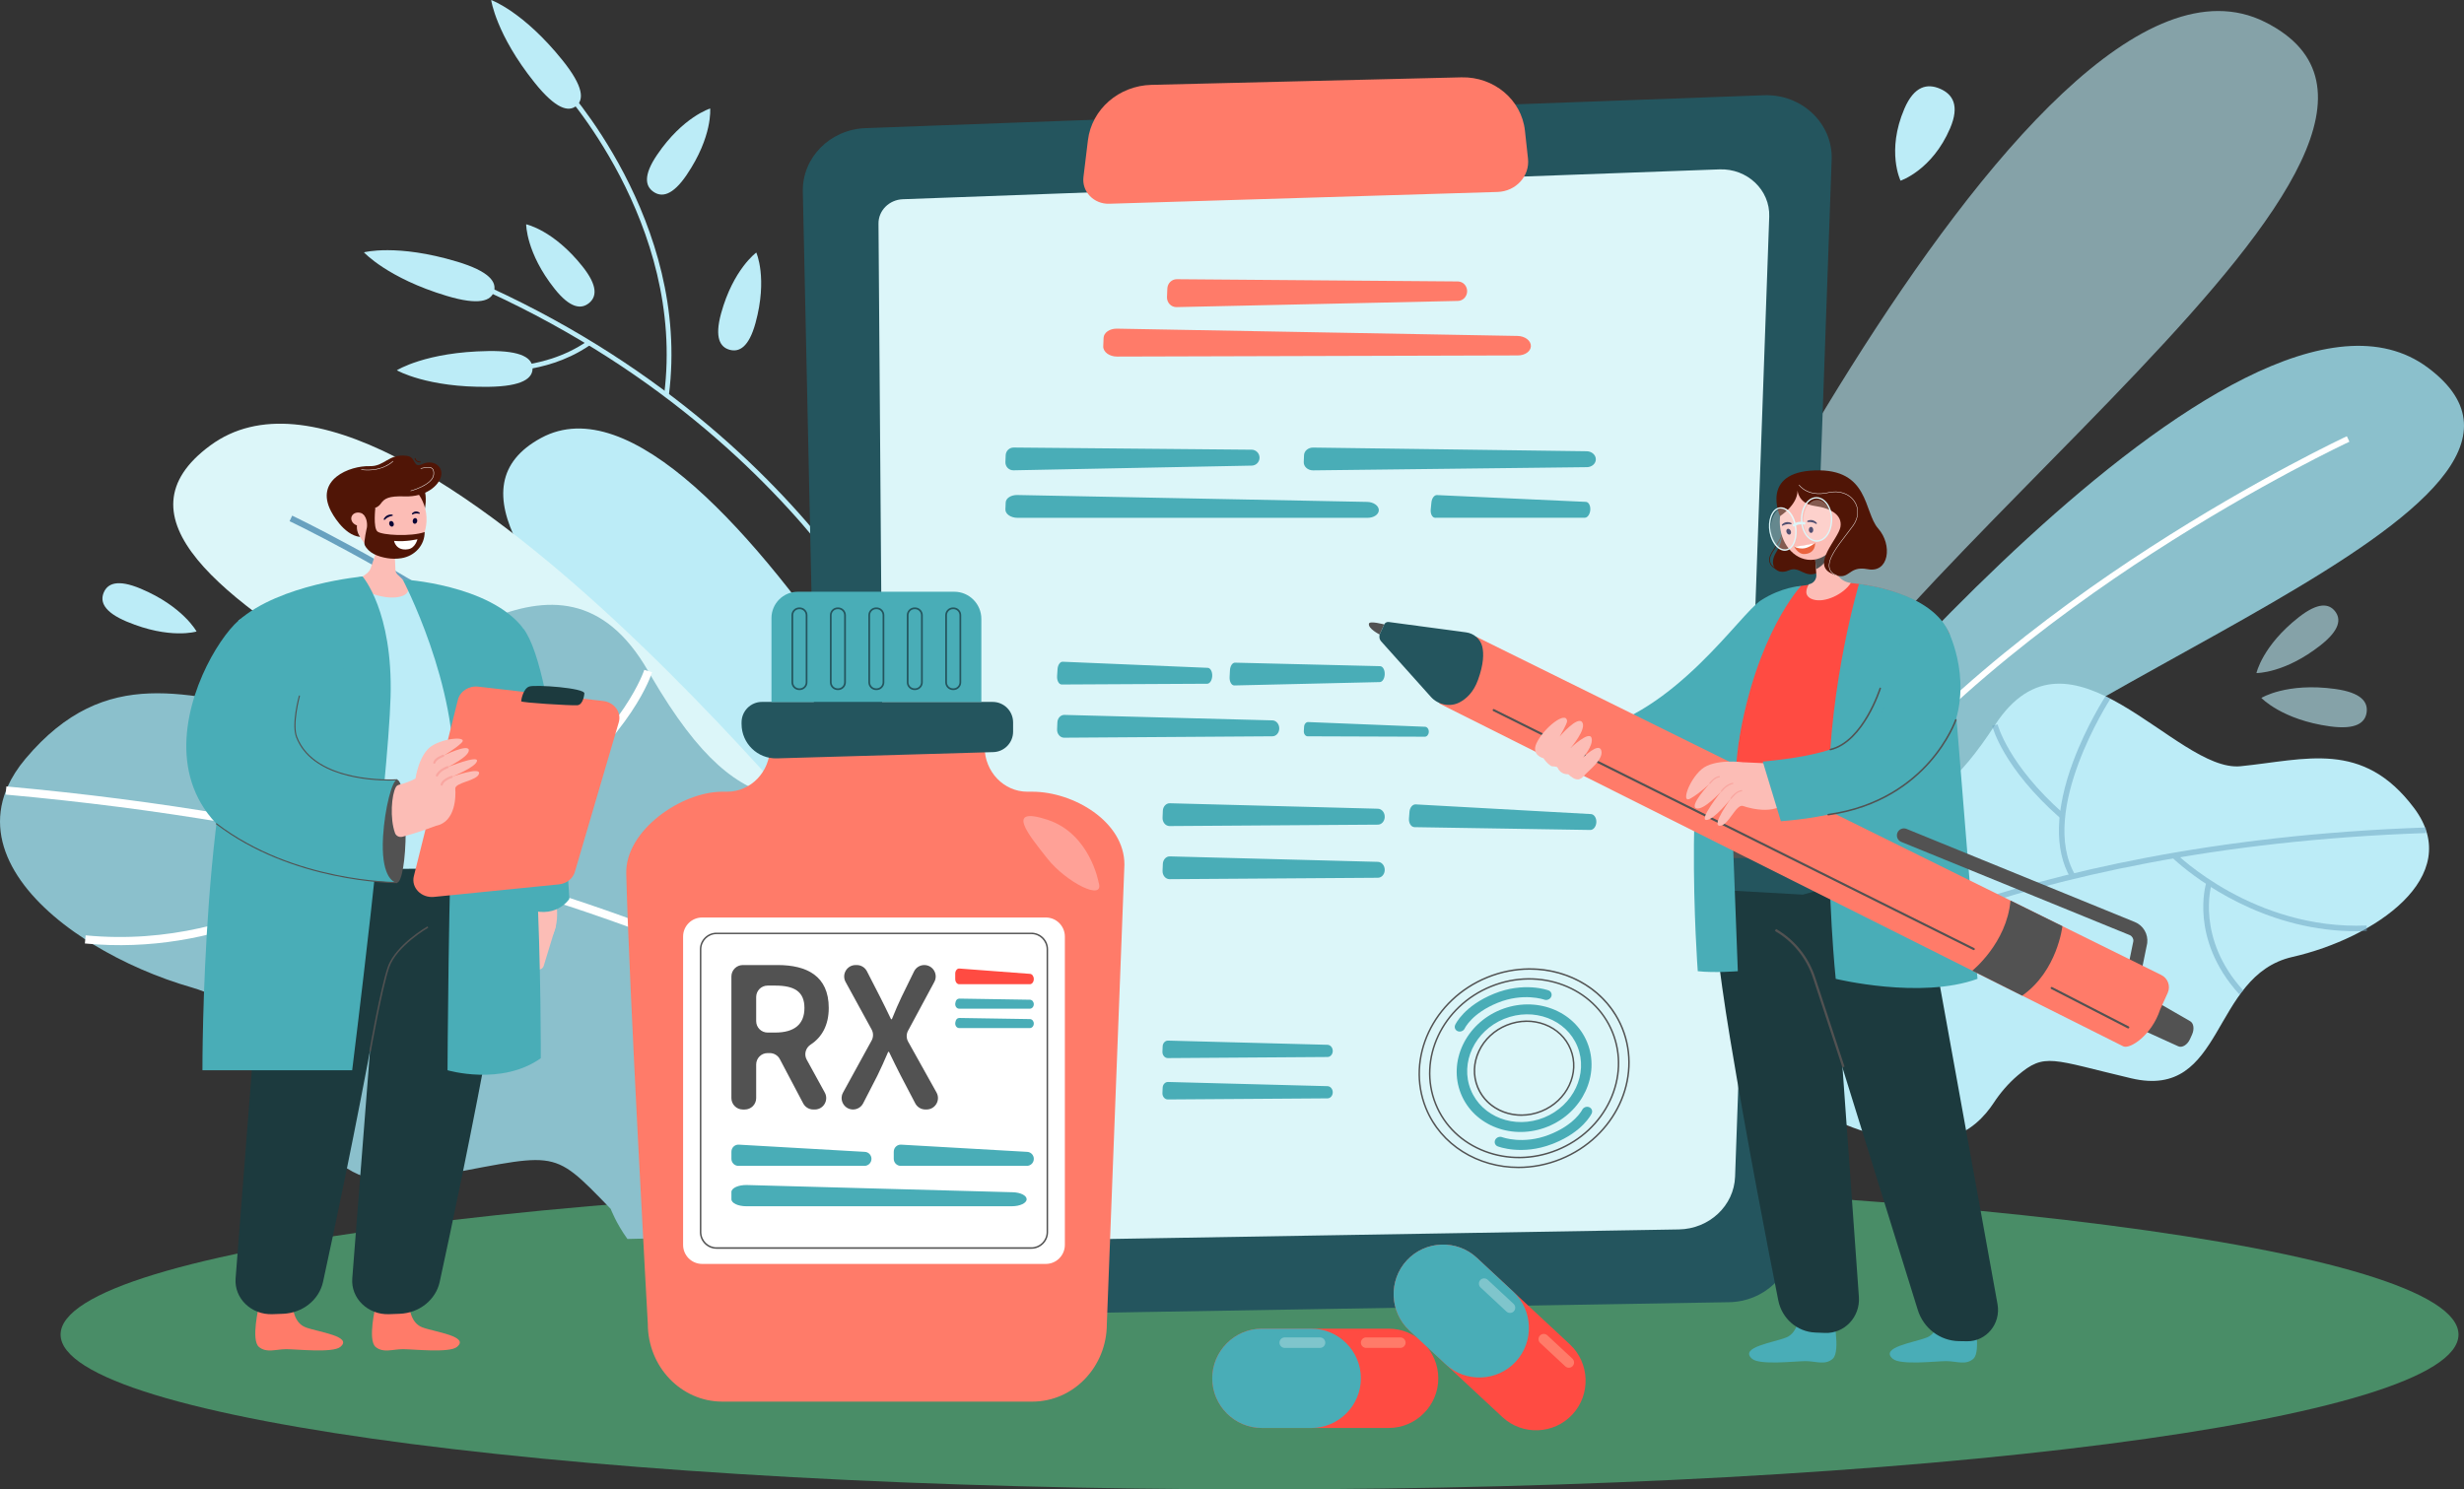 <svg width="440" height="266" viewBox="0 0 440 266" fill="none" xmlns="http://www.w3.org/2000/svg">
<rect x="0" y="0" width="440" height="266" fill="#333333" stroke="none"/>
<g clip-path="url(#clip0_30628_616)">
<path d="M224.919 266C343.163 266 439.018 253.622 439.018 238.353C439.018 223.084 343.163 210.706 224.919 210.706C106.676 210.706 10.821 223.084 10.821 238.353C10.821 253.622 106.676 266 224.919 266Z" fill="#498D67"/>
<g opacity="0.6">
<path d="M288.702 143.218C288.702 143.218 361.69 -17.538 404.485 3.942C447.283 25.422 331.753 100.806 311.985 148.279L288.699 143.218H288.702Z" fill="#BCECF7"/>
</g>
<path d="M315.849 145.521C315.849 145.521 399.797 40.449 433.564 65.675C467.332 90.9 358.367 122.868 335.107 154.275L315.849 145.521Z" fill="#8BC0CC"/>
<path d="M326.577 150.512C342.248 128.528 366.687 110.227 384.429 98.744C403.664 86.296 419.379 78.965 419.537 78.892L419.083 77.914C418.925 77.986 403.14 85.35 383.843 97.838C366.024 109.37 341.471 127.762 325.701 149.884L326.577 150.512Z" fill="white"/>
<path d="M409.353 170.912C394.683 174.264 397.376 196.536 380.572 192.586C366.361 189.237 365.153 187.941 360.293 192.085C358.627 193.506 357.196 195.178 355.993 197.009C354.549 199.203 351.753 202.441 347.458 203.246C321.215 208.161 284.829 169.606 312.024 147.83C313.988 146.256 316.865 145.628 320.051 145.093C337.339 142.192 342.824 150.097 356.237 129.5C369.655 108.898 388.499 138.009 400.1 136.848C411.701 135.688 421.898 132.083 431.084 144.311C440.272 156.549 424.026 167.57 409.356 170.912H409.353Z" fill="#BCECF7"/>
<g opacity="0.5">
<path d="M320.712 176.079L320.149 175.264C320.507 175.014 356.965 150.419 433.201 147.788L433.235 148.78C357.284 151.4 321.067 175.835 320.709 176.082L320.712 176.079Z" fill="#68A1BF"/>
<path d="M367.833 146.053C357.675 137.095 355.825 129.915 355.752 129.614L356.714 129.377C356.732 129.448 358.59 136.581 368.489 145.308L367.836 146.053H367.833Z" fill="#68A1BF"/>
<path d="M369.694 156.729C366.814 151.771 367.001 144.576 370.238 135.926C372.662 129.448 375.977 124.353 376.011 124.301L376.837 124.844C376.708 125.041 363.927 144.828 370.549 156.227L369.694 156.726V156.729Z" fill="#68A1BF"/>
<path d="M389.743 154.784C388.535 153.794 387.882 153.148 387.85 153.119L388.55 152.418C388.688 152.556 402.479 166.126 422.606 165.298L422.647 166.287C406.429 166.957 394.245 158.473 389.745 154.784H389.743Z" fill="#68A1BF"/>
<path d="M399.885 177.598C395.235 172.514 393.866 167.396 393.537 163.999C393.18 160.302 393.926 157.832 393.957 157.728L394.903 158.022C394.875 158.118 392.099 167.619 400.613 176.928L399.882 177.598H399.885Z" fill="#68A1BF"/>
</g>
<path d="M340.068 19.418C341.831 15.313 344.182 14.876 346.434 15.848C348.686 16.819 349.988 18.826 348.225 22.931C345.014 30.412 339.384 32.269 339.384 32.269C339.384 32.269 336.81 27.006 340.068 19.418Z" fill="#BCECF7"/>
<g opacity="0.6">
<path d="M416.971 123.047C421.67 123.688 422.865 125.376 422.613 127.22C422.362 129.066 420.76 130.369 416.061 129.728C407.5 128.559 403.817 124.651 403.817 124.651C403.817 124.651 408.285 121.857 416.971 123.044V123.047Z" fill="#BCECF7"/>
</g>
<g opacity="0.6">
<path d="M410.465 110.258C413.975 107.498 415.893 107.794 416.973 109.173C418.054 110.552 417.886 112.489 414.376 115.249C407.982 120.276 402.938 120.211 402.938 120.211C402.938 120.211 403.98 115.361 410.465 110.258Z" fill="#BCECF7"/>
</g>
<path d="M122.621 31.236C120.092 34.957 118.161 35.261 116.704 34.266C115.247 33.274 114.82 31.36 117.347 27.639C121.953 20.859 126.815 19.379 126.815 19.379C126.815 19.379 127.292 24.354 122.619 31.233L122.621 31.236Z" fill="#BCECF7"/>
<path d="M134.912 57.686C133.723 62.027 131.991 62.939 130.294 62.471C128.596 62.004 127.572 60.334 128.762 55.992C130.931 48.083 135.052 45.107 135.052 45.107C135.052 45.107 137.11 49.662 134.912 57.686Z" fill="#BCECF7"/>
<path d="M165.738 127.072L164.94 127.368C164.893 127.246 160.228 114.875 147.983 99.321C136.683 84.972 116.434 64.899 84.136 50.768L84.476 49.986C116.953 64.195 137.312 84.385 148.673 98.822C160.992 114.475 165.691 126.945 165.735 127.069L165.738 127.072Z" fill="#BCECF7"/>
<path d="M119.441 70.588L118.596 70.48C122.515 39.784 99.924 15.495 99.696 15.25L100.313 14.664C100.543 14.908 123.412 39.483 119.441 70.586V70.588Z" fill="#BCECF7"/>
<path d="M101.959 63.588C94.152 67.293 86.399 66.177 86.308 66.164L86.436 65.322C86.534 65.338 96.464 66.756 104.981 60.864L105.465 61.565C104.315 62.362 103.135 63.029 101.959 63.588Z" fill="#BCECF7"/>
<path d="M81.591 46.72C87.397 48.465 88.711 50.355 88.206 52.046C87.7 53.736 85.562 54.588 79.759 52.843C69.184 49.665 64.99 45.066 64.99 45.066C64.99 45.066 70.863 43.495 81.591 46.722V46.72Z" fill="#BCECF7"/>
<path d="M87.192 62.695C93.252 62.606 95.074 64.009 95.1 65.774C95.126 67.54 93.346 68.997 87.286 69.085C76.247 69.249 70.866 66.133 70.866 66.133C70.866 66.133 75.993 62.861 87.192 62.697V62.695Z" fill="#BCECF7"/>
<path d="M104.019 47.59C106.818 51.111 106.533 53.05 105.157 54.149C103.781 55.247 101.829 55.091 99.03 51.57C93.931 45.154 93.96 40.062 93.96 40.062C93.96 40.062 98.846 41.08 104.019 47.59Z" fill="#BCECF7"/>
<path d="M100.458 10.779C104.258 15.51 104.276 17.813 102.902 18.919C101.531 20.026 99.286 19.517 95.487 14.786C88.569 6.167 87.708 0 87.708 0C87.708 0 93.436 2.036 100.458 10.779Z" fill="#BCECF7"/>
<path d="M186.626 179.901C186.626 179.901 128.204 61.121 96.629 78.215C65.055 95.306 153.38 149.118 169.294 184.235L186.626 179.901Z" fill="#BCECF7"/>
<path d="M156.607 161.475C156.607 161.475 72.022 54.162 37.547 79.563C3.071 104.964 113.56 138.173 136.981 170.239L156.604 161.475H156.607Z" fill="#DCF6F9"/>
<path d="M145.671 166.474C129.897 144.033 105.193 125.275 87.244 113.491C67.787 100.715 51.87 93.159 51.709 93.086L52.175 92.094C52.334 92.169 68.323 99.757 87.843 112.574C105.87 124.413 130.693 143.262 146.566 165.843L145.671 166.474Z" fill="#68A1BF"/>
<path d="M162.011 220.815C147.157 220.532 129.811 220.797 112.041 221.28C109.983 218.423 109.06 215.915 109.06 215.915C97.933 204.417 99.867 206.131 74.852 210.581C56.908 213.765 54.804 197.93 47.186 186.468C47.049 186.258 46.906 186.05 46.766 185.845C43.827 181.602 40.053 178.037 34.317 176.385C28.231 174.638 22.013 171.963 16.568 168.624C16.117 168.349 15.668 168.068 15.225 167.777C4.43 160.779 -2.843 151.148 1.076 141.185C1.166 140.948 1.265 140.712 1.371 140.478C2.107 138.83 3.154 137.173 4.544 135.519C19.038 118.297 33.726 124.423 50.682 127.077C60.057 128.541 73.432 116.591 86.57 110.91C86.757 110.827 86.949 110.749 87.135 110.668C97.565 106.303 107.809 106.072 115.737 119.845C115.737 119.845 115.737 119.845 115.737 119.85C115.898 120.131 116.059 120.406 116.219 120.679C133.935 151.016 142.704 140.094 167.651 145.713C172.29 146.762 176.469 147.921 179.226 150.393C204.949 173.433 187.684 205.307 162.008 220.812L162.011 220.815Z" fill="#8BC0CC"/>
<path d="M164.16 191.202L165.051 190.049C164.543 189.655 112.964 150.535 1.14 140.46L1.011 141.914C112.414 151.953 163.657 190.813 164.162 191.205L164.16 191.202Z" fill="white"/>
<path d="M97.35 143.234C113.005 130.897 116.307 120.497 116.44 120.061L115.048 119.635C115.017 119.739 111.707 130.066 96.451 142.088L97.353 143.236L97.35 143.234Z" fill="white"/>
<path d="M93.75 158.772C98.387 151.72 98.693 141.133 94.639 128.157C91.604 118.44 87.146 110.681 87.099 110.604L85.839 111.336C86.013 111.637 103.192 141.756 92.532 157.972L93.75 158.775V158.772Z" fill="white"/>
<path d="M64.443 154.28C66.299 152.922 67.312 152.029 67.359 151.987L66.387 150.902C66.174 151.091 44.804 169.915 15.295 167.053L15.155 168.505C38.933 170.81 57.528 159.336 64.443 154.28Z" fill="white"/>
<path d="M47.686 186.98C54.933 179.886 57.359 172.477 58.116 167.513C58.94 162.106 58.046 158.416 58.01 158.263L56.597 158.616C56.631 158.759 59.941 172.95 46.67 185.939L47.689 186.983L47.686 186.98Z" fill="white"/>
<path d="M22.669 111.035C18.524 109.295 17.843 107.459 18.524 105.831C19.206 104.203 20.989 103.4 25.134 105.14C32.684 108.311 35.102 112.787 35.102 112.787C35.102 112.787 30.331 114.249 22.669 111.032V111.035Z" fill="#BCECF7"/>
<path d="M308.763 232.573L159.313 235.081C152.892 235.19 147.589 230.319 147.457 224.191L143.362 34.222C143.232 28.159 148.217 23.113 154.567 22.88L314.989 17.011C321.751 16.764 327.311 22.046 327.083 28.501L320.204 221.83C319.994 227.746 314.963 232.469 308.763 232.573Z" fill="#24555E"/>
<path d="M299.79 219.576L168.571 221.778C162.934 221.872 158.278 217.598 158.162 212.217L156.874 39.929C156.856 37.597 158.784 35.671 161.226 35.582L307.047 30.249C312.019 30.067 316.103 33.949 315.935 38.693L309.836 210.145C309.652 215.338 305.235 219.485 299.79 219.576Z" fill="#DCF6F9"/>
<path d="M198.067 36.39L267.419 34.282C270.698 34.183 273.197 31.446 272.857 28.335L272.308 23.316C271.704 17.811 266.766 13.672 260.968 13.812L205.625 15.154C199.786 15.297 194.944 19.517 194.27 25.055L193.472 31.622C193.155 34.217 195.33 36.473 198.067 36.39Z" fill="#FF7B69"/>
<path d="M95.976 163.763C96.521 163.903 96.842 164.425 96.689 164.926L94.323 172.685C94.17 173.184 93.6 173.48 93.055 173.34C92.511 173.199 92.19 172.678 92.343 172.176L94.709 164.417C94.862 163.919 95.432 163.623 95.976 163.763Z" fill="#FCBDB6"/>
<path d="M93.439 163.111C93.983 163.251 94.305 163.773 94.152 164.275L91.505 172.95C91.352 173.449 90.782 173.745 90.238 173.604C89.694 173.464 89.372 172.942 89.525 172.441L92.171 163.766C92.324 163.267 92.894 162.971 93.439 163.111Z" fill="#FCBDB6"/>
<path d="M94.133 158.422L94.349 158.694C94.75 159.203 94.623 159.92 94.069 160.286L88.665 163.867C88.11 164.236 87.327 164.119 86.928 163.61L86.713 163.337C86.311 162.828 86.438 162.112 86.993 161.745L92.397 158.165C92.952 157.796 93.734 157.913 94.133 158.422Z" fill="#FCBDB6"/>
<path d="M90.901 162.462C91.446 162.602 91.767 163.124 91.614 163.625L89.491 170.579C89.338 171.078 88.768 171.374 88.224 171.234C87.68 171.093 87.358 170.572 87.511 170.07L89.634 163.116C89.787 162.618 90.357 162.322 90.901 162.462Z" fill="#FCBDB6"/>
<path d="M99.045 159.785C99.045 159.785 100.549 164.999 98.027 168.056C97.153 169.112 89.74 167.009 89.45 165.547C89.157 164.085 91.091 159.518 91.091 159.518L99.045 159.785Z" fill="#FCBDB6"/>
<path d="M98.498 164.402C99.043 164.542 99.364 165.064 99.211 165.563L97.094 172.504C96.941 173.002 96.373 173.296 95.829 173.158C95.284 173.018 94.963 172.496 95.116 171.997L97.234 165.056C97.386 164.558 97.954 164.264 98.498 164.402Z" fill="#FCBDB6"/>
<path d="M89.849 160.063C89.849 149.538 88.952 134.415 84.694 122.143C83.706 119.3 83.284 118.227 82.452 116.651C81.78 115.381 83.457 112.855 85.813 111.78C88.024 110.77 91.264 111.235 91.723 111.866C92.501 112.935 93.247 114.922 94.406 118.074C98.423 129.027 100.108 142.886 99.6 160.528L89.854 160.065L89.849 160.063Z" fill="#FCBDB6"/>
<path d="M73.113 233.235C73.113 233.235 73.193 236.216 75.394 237.057C77.594 237.899 83.968 238.657 81.586 240.573C80.22 241.672 73.779 240.963 71.96 240.963C70.14 240.963 68.435 241.69 67.082 240.573C65.594 239.345 67.082 233.235 67.082 233.235C67.082 233.235 68.65 233.985 70.062 233.952C72.097 233.902 73.11 233.235 73.11 233.235H73.113Z" fill="#FF7B69"/>
<path d="M92.091 143.286C92.091 143.286 92.529 156.737 87.848 182.54C84.468 201.169 80.477 219.94 78.52 228.94C77.82 232.16 74.868 234.513 71.366 234.642L69.484 234.713C65.7 234.853 62.629 231.872 62.906 228.327L67.654 167.443L68.826 147.404L92.091 143.286Z" fill="#1C3A3E"/>
<path d="M52.279 233.235C52.279 233.235 52.359 236.216 54.56 237.057C56.761 237.899 63.134 238.657 60.752 240.573C59.386 241.672 52.945 240.963 51.126 240.963C49.306 240.963 47.601 241.69 46.248 240.573C44.76 239.345 46.248 233.235 46.248 233.235C46.248 233.235 47.816 233.985 49.228 233.952C51.263 233.902 52.276 233.235 52.276 233.235H52.279Z" fill="#FF7B69"/>
<path d="M71.257 143.286C71.257 143.286 71.695 156.737 67.014 182.54C63.634 201.169 59.643 219.94 57.686 228.94C56.986 232.16 54.034 234.513 50.532 234.642L48.65 234.713C44.866 234.853 41.795 231.872 42.072 228.327L46.821 167.443L47.992 147.404L71.257 143.286Z" fill="#1C3A3E"/>
<path d="M48.933 112.081C48.933 112.081 51.273 103.574 68.546 103.489C93.454 103.364 91.148 124.348 93.452 156.235C93.452 156.235 68.919 153.054 45.68 157.627C45.68 157.627 43.524 125.077 48.933 112.081Z" fill="#BCECF7"/>
<path d="M42.557 110.863L53.837 116.586C53.837 116.586 78.535 118.643 85.093 117.654C91.65 116.664 93.449 112.25 93.449 112.25C93.449 112.25 86.467 105.626 74.596 103.857C73.481 103.689 72.325 103.566 71.125 103.496C69.111 103.377 67.095 103.403 65.125 103.605C50.081 105.161 42.557 110.868 42.557 110.868V110.863Z" fill="#BCECF7"/>
<path d="M66.172 101.544L67.476 97.685L67.854 96.561L70.086 89.957L70.379 96.527L70.555 100.469L70.609 101.718C70.648 102.564 71.211 102.743 71.895 103.478C72.172 103.777 73.95 105.584 71.934 106.402C69.422 107.42 64.723 105.878 62.937 103.86C62.95 103.857 65.747 102.788 66.169 101.541L66.172 101.544Z" fill="#FCBDB6"/>
<path d="M71.897 103.478C71.897 103.478 81.876 122.382 80.977 139.536C80.078 156.69 79.914 191.145 79.914 191.145C79.914 191.145 89.525 193.991 96.567 189C96.567 189 96.909 124.969 89.147 112.185L71.9 103.478H71.897Z" fill="#49ADB7"/>
<path d="M75.827 87.478C75.827 87.478 76.283 89.077 75.827 91.079C75.371 93.084 73.149 88.158 73.149 88.158L75.827 87.478Z" fill="#501506"/>
<path d="M76.091 91.658C75.537 87.784 72.245 84.985 68.74 85.405C65.236 85.826 62.844 89.311 63.398 93.185C63.953 97.059 67.245 99.859 70.749 99.438C74.254 99.017 76.646 95.532 76.091 91.658Z" fill="#FCBDB6"/>
<path d="M63.238 91.162L66.335 90.866C67.017 90.801 67.639 90.466 68.007 89.936C68.642 89.025 69.407 88.558 72.297 88.656C75.956 88.784 78.372 86.781 78.769 85.026C79.173 83.234 77.299 82.019 75.461 82.874C73.624 83.728 74.412 81.632 72.644 81.409C69.342 80.993 68.722 83.328 66.016 83.253C62.471 83.154 56.118 85.623 59.132 91.347L63.235 91.159L63.238 91.162Z" fill="#501506"/>
<path d="M70.083 92.125C70.117 92.107 70.14 92.073 70.143 92.034C70.148 91.97 70.096 91.912 70.023 91.907C69.982 91.905 69.015 91.746 68.528 92.689C68.497 92.749 68.523 92.819 68.585 92.847C68.65 92.876 68.715 92.847 68.759 92.793C69.21 92.281 69.966 92.141 70 92.144C70.029 92.144 70.057 92.138 70.081 92.125H70.083Z" fill="#080435"/>
<path d="M69.521 93.652C69.601 93.925 69.845 94.104 70.06 94.05C70.277 93.995 70.386 93.73 70.303 93.455C70.223 93.182 69.979 93.003 69.764 93.058C69.546 93.112 69.438 93.377 69.521 93.652Z" fill="#080435"/>
<path d="M74.883 91.772C74.914 91.767 74.94 91.746 74.953 91.713C74.977 91.656 74.953 91.583 74.904 91.552C74.873 91.533 74.207 91.022 73.582 91.689C73.543 91.731 73.541 91.803 73.579 91.855C73.618 91.907 73.675 91.902 73.722 91.874C74.202 91.583 74.795 91.741 74.821 91.757C74.842 91.77 74.865 91.775 74.886 91.77L74.883 91.772Z" fill="#080435"/>
<path d="M73.699 92.993C73.66 93.273 73.81 93.523 74.033 93.549C74.256 93.575 74.469 93.367 74.507 93.084C74.546 92.803 74.396 92.554 74.173 92.528C73.95 92.502 73.738 92.71 73.699 92.993Z" fill="#080435"/>
<path d="M59.135 91.349C59.135 91.349 61.273 95.582 64.308 95.893C64.308 95.893 61.854 92.668 67.027 90.7C67.027 90.7 62.279 90.014 59.135 91.349Z" fill="#501506"/>
<path d="M63.411 93.686C64.059 94.065 64.886 93.941 65.254 93.408C65.622 92.876 65.397 92.139 64.746 91.759C64.098 91.38 63.272 91.505 62.903 92.037C62.535 92.57 62.761 93.307 63.411 93.686Z" fill="#FCBDB6"/>
<path d="M67.027 90.7C67.027 90.7 66.612 94.252 67.4 94.925C68.188 95.597 73.396 95.885 75.827 95.023C75.868 97.306 74.114 99.318 71.659 99.697C70.848 99.822 70.008 99.825 69.173 99.69C67.473 99.417 65.817 98.773 65.117 97.324C64.904 96.883 65.524 94.174 65.524 94.174C65.524 94.174 65.757 92.585 64.749 91.757C64.749 91.757 65.913 90.799 67.027 90.697V90.7Z" fill="#501506"/>
<path d="M74.544 96.306C74.544 96.306 72.548 96.802 70.368 96.607C70.368 96.607 70.687 98.459 72.895 98.09C74.178 97.875 74.544 96.306 74.544 96.306Z" fill="white"/>
<path d="M75.07 82.598C74.114 82.598 74.028 81.838 74.025 81.83L74.191 81.811C74.194 81.838 74.269 82.456 75.117 82.43L75.122 82.596C75.104 82.596 75.085 82.596 75.07 82.596V82.598Z" fill="#501506"/>
<path d="M73.336 87.719L73.315 87.638C73.315 87.638 74.313 87.371 75.308 86.877C76.221 86.426 77.325 85.688 77.408 84.733C77.452 84.234 77.366 83.899 77.146 83.704C76.765 83.367 76.042 83.523 75.404 83.658C75.308 83.678 75.215 83.699 75.127 83.715L75.111 83.632C75.2 83.614 75.293 83.595 75.389 83.575C76.044 83.434 76.791 83.276 77.203 83.639C77.444 83.852 77.537 84.211 77.491 84.738C77.421 85.535 76.698 86.28 75.342 86.95C74.339 87.446 73.344 87.714 73.333 87.716L73.336 87.719Z" fill="white"/>
<path d="M65.666 83.993C65.301 83.993 64.912 83.969 64.5 83.92L64.51 83.837C68.313 84.307 70.145 82.349 70.163 82.328L70.226 82.385C70.21 82.403 68.725 83.993 65.666 83.993Z" fill="white"/>
<path d="M89.014 116.882C88.302 114.519 85.899 111.546 85.873 111.518L86.083 111.346C86.184 111.468 88.545 114.39 89.274 116.804L89.014 116.882Z" fill="#525252"/>
<path d="M66.219 187.798L65.951 187.751C65.97 187.64 67.901 176.671 69.225 172.748C69.927 170.673 71.827 168.795 73.297 167.588C74.883 166.284 76.327 165.456 76.343 165.448L76.477 165.685C76.42 165.716 70.788 168.969 69.482 172.836C68.162 176.741 66.237 187.689 66.219 187.801V187.798Z" fill="#525252"/>
<path d="M64.749 102.964C64.749 102.964 70.179 109.136 69.746 124.462C69.313 139.788 62.89 191.145 62.89 191.145H36.15C36.15 191.145 35.963 135.296 46.077 116.843C46.077 116.843 57.367 104.247 64.749 102.964Z" fill="#49ADB7"/>
<path d="M64.749 102.964C64.749 102.964 50.047 104.255 42.559 110.863C35.069 117.469 16.2 155.23 70.9 157.63C70.9 157.63 66.978 148.396 70.9 139.279C70.9 139.279 57.777 140.076 55.431 136.321C53.085 132.566 66.086 110.674 66.086 110.674L64.751 102.967L64.749 102.964Z" fill="#49ADB7"/>
<path d="M68.406 149.365C67.991 156.23 70.047 157.63 70.9 157.63C71.752 157.63 72.444 153.522 72.444 148.453C72.444 143.384 71.752 139.276 70.9 139.276C70.047 139.276 68.712 144.304 68.406 149.365Z" fill="#525252"/>
<path d="M70.881 157.728C70.239 157.728 52.168 157.609 38.589 147.204C38.544 147.17 38.537 147.108 38.57 147.064C38.604 147.02 38.666 147.012 38.71 147.046C52.414 157.547 70.713 157.523 70.9 157.531C70.954 157.531 70.998 157.575 70.998 157.63C70.998 157.684 70.954 157.728 70.9 157.728C70.9 157.728 70.892 157.728 70.884 157.728H70.881Z" fill="#525252"/>
<path d="M69.541 139.409C65.801 139.409 55.576 138.744 52.867 131.647C51.989 129.346 53.311 124.483 53.368 124.278C53.383 124.226 53.438 124.195 53.489 124.208C53.541 124.223 53.572 124.278 53.559 124.33C53.547 124.379 52.199 129.336 53.054 131.574C56.266 139.988 70.298 139.209 70.894 139.172C70.949 139.167 70.995 139.211 71.001 139.266C71.003 139.32 70.962 139.367 70.907 139.37C70.806 139.375 70.311 139.403 69.544 139.403L69.541 139.409Z" fill="#525252"/>
<path d="M71.897 103.478C71.897 103.478 87.439 104.364 93.452 112.245C99.465 120.126 101.673 160.525 101.673 160.525C101.673 160.525 99.172 164.581 93.452 162.049C87.731 159.517 82.301 128.131 82.301 128.131L85.108 114.135L78.069 107.825L71.897 103.478Z" fill="#49ADB7"/>
<path d="M77.499 160.187L99.81 157.949C101.168 157.814 102.298 156.926 102.653 155.716L110.496 129.006C111.02 127.222 109.703 125.428 107.705 125.197L85.417 122.636C83.727 122.442 82.151 123.454 81.77 124.976L73.901 156.484C73.393 158.523 75.228 160.413 77.496 160.187H77.499Z" fill="#FF7B69"/>
<path d="M104.348 123.867C104.348 123.867 104.206 125.895 103.063 125.963C101.92 126.028 93.068 125.506 93.068 125.244C93.068 124.981 93.426 123 94.496 122.616C95.567 122.232 104.553 122.87 104.348 123.867Z" fill="#1C3A3E"/>
<path d="M70.547 148.803C70.731 149.31 71.322 149.593 71.882 149.44C73.769 148.931 75.762 148.284 77.867 147.482C78.893 147.092 75.078 138.56 74.194 139.045C73.338 139.518 72.343 139.884 71.268 140.154C71.029 140.214 70.819 140.354 70.703 140.556C69.92 141.912 69.588 146.16 70.544 148.801L70.547 148.803Z" fill="#FCBDB6"/>
<path d="M74.194 139.05C74.194 139.05 74.803 134.664 77.133 133.2C79.463 131.735 83.644 131.481 82.41 132.67C81.177 133.859 79.142 134.976 79.142 134.976C79.142 134.976 83.61 132.774 83.719 133.953C83.828 135.134 79.922 137.017 79.922 137.017C79.922 137.017 85.466 134.784 85.176 135.929C84.885 137.077 80.661 138.744 80.661 138.744C80.661 138.744 85.909 136.856 85.539 138.18C85.168 139.505 81.189 139.715 81.298 140.896C81.407 142.078 81.407 146.804 77.864 147.482L74.194 139.048V139.05Z" fill="#FCBDB6"/>
<path d="M77.55 136.407C77.532 136.407 77.517 136.407 77.499 136.399C77.397 136.37 77.338 136.264 77.366 136.163C77.61 135.29 79.025 134.815 79.085 134.797C79.186 134.763 79.295 134.818 79.326 134.919C79.36 135.02 79.305 135.129 79.204 135.16C78.849 135.277 77.892 135.706 77.737 136.267C77.714 136.352 77.636 136.407 77.553 136.407H77.55Z" fill="#F9A6A0"/>
<path d="M78.022 138.687C77.991 138.687 77.963 138.679 77.934 138.663C77.841 138.614 77.804 138.497 77.854 138.404C78.442 137.285 79.811 136.851 79.868 136.833C79.969 136.802 80.075 136.859 80.106 136.96C80.137 137.061 80.08 137.168 79.979 137.201C79.966 137.207 78.704 137.609 78.191 138.585C78.157 138.65 78.09 138.687 78.022 138.687Z" fill="#F9A6A0"/>
<path d="M78.877 140.325C78.877 140.325 78.854 140.325 78.844 140.323C78.74 140.304 78.67 140.203 78.691 140.099C78.864 139.162 80.427 138.622 80.606 138.565C80.707 138.531 80.816 138.585 80.847 138.687C80.881 138.788 80.826 138.897 80.725 138.928C80.303 139.068 79.181 139.562 79.069 140.167C79.051 140.26 78.971 140.325 78.88 140.325H78.877Z" fill="#F9A6A0"/>
<path d="M184.346 141.4H183.469C179.25 141.4 175.828 137.833 175.828 133.429V129.952H137.504V133.429C137.504 137.833 134.083 141.4 129.863 141.4H128.987C121.639 141.4 111.647 148.341 111.831 156.004C112.313 176.134 115.683 236.45 115.683 236.45C115.683 244.115 121.639 250.329 128.987 250.329H184.346C191.694 250.329 197.65 244.115 197.65 236.45L200.789 154.402C200.789 146.737 191.691 141.4 184.343 141.4H184.346Z" fill="#FF7B69"/>
<path d="M177.264 125.361H136.068C134.054 125.361 132.422 126.997 132.422 129.014V129.302C132.422 132.766 135.278 135.545 138.733 135.444L177.371 134.327C179.343 134.27 180.911 132.652 180.911 130.676V129.017C180.911 126.999 179.278 125.363 177.264 125.363V125.361Z" fill="#24555E"/>
<path d="M142.465 105.683H170.398C173.071 105.683 175.24 107.856 175.24 110.533V125.361H137.763V110.393C137.763 107.794 139.871 105.683 142.465 105.683Z" fill="#49ADB7"/>
<path d="M186.756 163.867H125.379C123.503 163.867 121.981 165.391 121.981 167.271V222.331C121.981 224.212 123.503 225.736 125.379 225.736H186.756C188.633 225.736 190.154 224.212 190.154 222.331V167.271C190.154 165.391 188.633 163.867 186.756 163.867Z" fill="white"/>
<path d="M184.187 223.033H127.948C126.31 223.033 124.975 221.695 124.975 220.054V169.551C124.975 167.907 126.31 166.573 127.948 166.573H184.187C185.825 166.573 187.16 167.91 187.16 169.551V220.054C187.16 221.695 185.825 223.033 184.187 223.033ZM127.948 166.838C126.455 166.838 125.242 168.053 125.242 169.549V220.052C125.242 221.547 126.455 222.763 127.948 222.763H184.187C185.68 222.763 186.893 221.547 186.893 220.052V169.549C186.893 168.053 185.68 166.838 184.187 166.838H127.948Z" fill="#525252"/>
<path d="M147.991 180.021C147.991 174.254 144.002 172.358 138.875 172.358H132.644C131.52 172.358 130.607 173.272 130.607 174.399V196.118C130.607 197.245 131.52 198.159 132.644 198.159H132.994C134.119 198.159 135.032 197.245 135.032 196.118V190.122C135.032 188.995 135.944 188.081 137.069 188.081H137.46C138.214 188.081 138.907 188.499 139.259 189.167L143.432 197.071C143.785 197.738 144.477 198.156 145.231 198.156H145.5C147.05 198.156 148.03 196.492 147.284 195.134L144.051 189.247C143.536 188.307 143.86 187.146 144.759 186.562C146.747 185.266 147.991 183.116 147.991 180.021ZM135.032 178.068C135.032 176.941 135.944 176.027 137.069 176.027H138.424C141.809 176.027 143.65 177.063 143.65 180.021C143.65 182.979 141.809 184.415 138.424 184.415H137.069C135.944 184.415 135.032 183.501 135.032 182.374V178.068Z" fill="#525252"/>
<path d="M162.156 184.082L166.845 175.365C167.576 174.007 166.593 172.358 165.051 172.358H165.046C164.269 172.358 163.561 172.802 163.219 173.501L160.985 178.066C160.422 179.25 159.901 180.444 159.263 182.028H159.113C158.346 180.447 157.778 179.25 157.164 178.066L154.808 173.467C154.458 172.787 153.761 172.358 152.996 172.358H152.786C151.239 172.358 150.257 174.02 151 175.378L155.648 183.869C155.982 184.482 155.982 185.222 155.648 185.832L150.544 195.131C149.798 196.492 150.78 198.154 152.328 198.154C153.09 198.154 153.789 197.728 154.137 197.048L156.692 192.077C157.322 190.761 157.936 189.444 158.6 187.866H158.75C159.512 189.444 160.153 190.761 160.832 192.077L163.439 197.06C163.792 197.733 164.486 198.154 165.243 198.154H165.456C167.011 198.154 167.991 196.479 167.234 195.118L162.169 186.043C161.829 185.435 161.824 184.692 162.153 184.08L162.156 184.082Z" fill="#525252"/>
<path d="M142.8 123.25H142.719C141.955 123.25 141.333 122.626 141.333 121.86V109.877C141.333 109.111 141.955 108.487 142.719 108.487H142.8C143.564 108.487 144.186 109.111 144.186 109.877V121.86C144.186 122.626 143.564 123.25 142.8 123.25ZM142.719 108.796C142.123 108.796 141.641 109.282 141.641 109.877V121.86C141.641 122.458 142.126 122.94 142.719 122.94H142.8C143.396 122.94 143.878 122.455 143.878 121.86V109.877C143.878 109.279 143.393 108.796 142.8 108.796H142.719Z" fill="#24555E"/>
<path d="M149.666 123.25H149.585C148.821 123.25 148.198 122.626 148.198 121.86V109.877C148.198 109.111 148.821 108.487 149.585 108.487H149.666C150.43 108.487 151.052 109.111 151.052 109.877V121.86C151.052 122.626 150.43 123.25 149.666 123.25ZM149.583 108.796C148.986 108.796 148.504 109.282 148.504 109.877V121.86C148.504 122.458 148.989 122.94 149.583 122.94H149.663C150.259 122.94 150.741 122.455 150.741 121.86V109.877C150.741 109.279 150.256 108.796 149.663 108.796H149.583Z" fill="#24555E"/>
<path d="M156.529 123.25H156.449C155.684 123.25 155.062 122.626 155.062 121.86V109.877C155.062 109.111 155.684 108.487 156.449 108.487H156.529C157.294 108.487 157.916 109.111 157.916 109.877V121.86C157.916 122.626 157.294 123.25 156.529 123.25ZM156.449 108.796C155.852 108.796 155.37 109.282 155.37 109.877V121.86C155.37 122.458 155.855 122.94 156.449 122.94H156.529C157.125 122.94 157.607 122.455 157.607 121.86V109.877C157.607 109.279 157.122 108.796 156.529 108.796H156.449Z" fill="#24555E"/>
<path d="M163.395 123.25H163.315C162.55 123.25 161.928 122.626 161.928 121.86V109.877C161.928 109.111 162.55 108.487 163.315 108.487H163.395C164.16 108.487 164.782 109.111 164.782 109.877V121.86C164.782 122.626 164.16 123.25 163.395 123.25ZM163.312 108.796C162.716 108.796 162.234 109.282 162.234 109.877V121.86C162.234 122.458 162.719 122.94 163.312 122.94H163.392C163.989 122.94 164.471 122.455 164.471 121.86V109.877C164.471 109.279 163.986 108.796 163.392 108.796H163.312Z" fill="#24555E"/>
<path d="M170.258 123.25H170.178C169.413 123.25 168.791 122.626 168.791 121.86V109.877C168.791 109.111 169.413 108.487 170.178 108.487H170.258C171.023 108.487 171.645 109.111 171.645 109.877V121.86C171.645 122.626 171.023 123.25 170.258 123.25ZM170.178 108.796C169.582 108.796 169.1 109.282 169.1 109.877V121.86C169.1 122.458 169.585 122.94 170.178 122.94H170.258C170.855 122.94 171.337 122.455 171.337 121.86V109.877C171.337 109.279 170.852 108.796 170.258 108.796H170.178Z" fill="#24555E"/>
<path d="M130.61 205.681V206.972C130.61 207.663 131.17 208.224 131.859 208.224H154.37C155.059 208.224 155.619 207.663 155.619 206.972C155.619 206.307 155.103 205.759 154.442 205.723L131.932 204.435C131.214 204.393 130.612 204.965 130.612 205.684L130.61 205.681Z" fill="#49ADB7"/>
<path d="M130.61 212.893V214.183C130.61 214.874 131.789 215.435 133.243 215.435H180.696C182.15 215.435 183.329 214.874 183.329 214.183C183.329 213.518 182.241 212.97 180.846 212.934L133.393 211.646C131.882 211.605 130.61 212.176 130.61 212.895V212.893Z" fill="#49ADB7"/>
<path d="M159.6 205.681V206.972C159.6 207.663 160.16 208.224 160.85 208.224H183.361C184.05 208.224 184.61 207.663 184.61 206.972C184.61 206.307 184.094 205.759 183.433 205.723L160.922 204.435C160.204 204.393 159.603 204.965 159.603 205.684L159.6 205.681Z" fill="#49ADB7"/>
<path d="M170.577 173.903V174.856C170.577 175.368 170.891 175.783 171.277 175.783H183.907C184.294 175.783 184.607 175.368 184.607 174.856C184.607 174.365 184.317 173.96 183.946 173.932L171.316 172.979C170.914 172.948 170.575 173.371 170.575 173.903H170.577Z" fill="#FF4B42"/>
<path d="M170.577 179.351C170.577 179.795 170.891 180.153 171.277 180.153H183.907C184.294 180.153 184.607 179.795 184.607 179.351C184.607 178.925 184.317 178.575 183.946 178.551L171.316 178.351C170.575 178.351 170.575 179.351 170.575 179.351H170.577Z" fill="#49ADB7"/>
<path d="M170.577 182.81C170.577 183.254 170.891 183.612 171.277 183.612H183.907C184.294 183.612 184.607 183.254 184.607 182.81C184.607 182.384 184.317 182.033 183.946 182.01L171.316 181.81C170.575 181.81 170.575 182.81 170.575 182.81H170.577Z" fill="#49ADB7"/>
<path d="M196.183 157.606C196.183 157.606 194.661 148.889 187.028 146.399C179.395 143.909 183.654 149.068 187.028 153.337C190.403 157.606 197.321 161.096 196.183 157.606Z" fill="#FFA197"/>
<path d="M271.152 208.631C263.9 208.631 257.207 204.64 254.501 197.951C250.854 188.935 255.81 178.385 265.548 174.43C275.288 170.476 286.177 174.591 289.824 183.607C293.471 192.623 288.515 203.173 278.777 207.128C276.263 208.148 273.674 208.631 271.152 208.631ZM273.173 173.194C270.683 173.194 268.127 173.672 265.646 174.68C256.043 178.58 251.155 188.974 254.747 197.853C257.412 204.435 264.006 208.367 271.149 208.367C273.64 208.367 276.196 207.889 278.676 206.881C288.279 202.981 293.168 192.586 289.575 183.708C286.911 177.123 280.317 173.194 273.173 173.194ZM271.248 206.868C269.164 206.868 267.095 206.499 265.136 205.759C260.999 204.196 257.845 201.174 256.253 197.242C252.967 189.122 257.43 179.616 266.204 176.053C274.975 172.491 284.785 176.199 288.072 184.321C289.661 188.25 289.5 192.623 287.616 196.629C285.734 200.634 282.362 203.786 278.121 205.51C275.892 206.416 273.56 206.871 271.248 206.871V206.868ZM266.253 176.175L266.302 176.3C257.666 179.808 253.267 189.156 256.5 197.141C258.062 201 261.162 203.973 265.229 205.508C269.301 207.045 273.845 206.956 278.023 205.261C282.201 203.563 285.524 200.457 287.377 196.515C289.228 192.576 289.388 188.281 287.826 184.42C284.596 176.435 274.941 172.792 266.305 176.3L266.256 176.175H266.253Z" fill="#525252"/>
<path d="M276.385 201.213C270.167 203.737 263.215 201.111 260.888 195.36C258.56 189.608 261.725 182.875 267.943 180.348C274.161 177.824 281.113 180.449 283.44 186.201C285.768 191.953 282.603 198.686 276.385 201.213ZM268.599 181.969C263.347 184.1 260.673 189.79 262.64 194.648C264.605 199.507 270.478 201.724 275.729 199.592C280.98 197.46 283.653 191.771 281.688 186.913C279.723 182.054 273.85 179.837 268.599 181.969Z" fill="#49ADB7"/>
<path d="M271.686 199.299C268.225 199.299 265.032 197.393 263.739 194.199C262.894 192.114 262.979 189.795 263.975 187.673C264.97 185.557 266.756 183.888 269.006 182.973C271.253 182.062 273.697 182.013 275.882 182.838C278.072 183.664 279.744 185.269 280.586 187.357C282.328 191.659 279.964 196.694 275.32 198.58C274.122 199.065 272.886 199.296 271.683 199.296L271.686 199.299ZM272.652 182.522C271.46 182.522 270.257 182.755 269.107 183.223C266.922 184.111 265.185 185.731 264.218 187.788C263.254 189.842 263.171 192.083 263.988 194.098C265.672 198.263 270.714 200.164 275.221 198.333C279.731 196.502 282.027 191.623 280.34 187.455C279.524 185.438 277.909 183.888 275.789 183.088C274.783 182.709 273.723 182.519 272.652 182.519V182.522Z" fill="#525252"/>
<path d="M276.468 178.52C276.247 178.611 275.993 178.624 275.76 178.538C275.726 178.525 272.03 177.235 267.437 179.102C262.821 180.976 261.58 183.636 261.567 183.661C261.359 184.118 260.81 184.352 260.336 184.183C259.861 184.012 259.646 183.503 259.853 183.046C259.916 182.908 261.432 179.655 266.782 177.481C272.121 175.313 276.346 176.819 276.522 176.884C276.994 177.058 277.206 177.57 276.996 178.027C276.89 178.258 276.696 178.432 276.47 178.523L276.468 178.52Z" fill="#49ADB7"/>
<path d="M277.523 204.188C277.414 204.233 277.302 204.277 277.191 204.321C271.815 206.393 267.627 204.809 267.45 204.741C266.981 204.56 266.782 204.043 266.999 203.591C267.217 203.137 267.774 202.919 268.244 203.1C268.277 203.113 271.942 204.471 276.569 202.688C281.154 200.93 282.515 198.25 282.528 198.224C282.748 197.775 283.305 197.554 283.769 197.736C284.236 197.917 284.438 198.426 284.225 198.878C284.163 199.011 282.647 202.111 277.523 204.191V204.188Z" fill="#49ADB7"/>
<path d="M223.512 80.319L181.02 79.929C180.255 79.921 179.62 80.524 179.589 81.29L179.537 82.518C179.504 83.336 180.165 84.016 180.984 83.998L223.528 83.159C224.277 83.144 224.886 82.549 224.917 81.799C224.951 80.996 224.313 80.324 223.512 80.316V80.319Z" fill="#49ADB7"/>
<path d="M244.123 89.64L181.665 88.41C180.541 88.386 179.62 88.978 179.589 89.744L179.537 90.972C179.504 91.79 180.489 92.484 181.691 92.484H244.201C245.302 92.484 246.186 91.902 246.217 91.149C246.251 90.347 245.302 89.661 244.123 89.638V89.64Z" fill="#49ADB7"/>
<path d="M215.666 119.274L189.768 118.186C189.301 118.165 188.892 118.757 188.845 119.523L188.767 120.749C188.715 121.567 189.094 122.255 189.594 122.252L215.57 122.115C216.029 122.115 216.421 121.528 216.467 120.778C216.516 119.975 216.154 119.295 215.666 119.274Z" fill="#49ADB7"/>
<path d="M227.219 128.658L190.074 127.682C189.405 127.664 188.848 128.259 188.817 129.025L188.765 130.253C188.731 131.071 189.306 131.759 190.022 131.754L227.219 131.502C227.874 131.497 228.408 130.91 228.439 130.159C228.473 129.357 227.921 128.677 227.219 128.658Z" fill="#49ADB7"/>
<path d="M246.052 144.438L208.907 143.462C208.238 143.444 207.681 144.039 207.65 144.805L207.598 146.033C207.564 146.851 208.139 147.539 208.855 147.534L246.052 147.282C246.707 147.277 247.241 146.69 247.272 145.939C247.306 145.137 246.754 144.457 246.052 144.438Z" fill="#49ADB7"/>
<path d="M284.088 145.394L252.811 143.665C252.249 143.634 251.754 144.215 251.694 144.979L251.601 146.204C251.539 147.022 251.995 147.721 252.599 147.729L283.971 148.232C284.523 148.24 285 147.664 285.057 146.916C285.12 146.116 284.682 145.425 284.091 145.392L284.088 145.394Z" fill="#49ADB7"/>
<path d="M246.052 153.927L208.907 152.951C208.238 152.932 207.681 153.527 207.65 154.293L207.598 155.521C207.564 156.339 208.139 157.027 208.855 157.022L246.052 156.77C246.707 156.765 247.241 156.178 247.272 155.428C247.306 154.625 246.754 153.945 246.052 153.927Z" fill="#49ADB7"/>
<path d="M237.055 186.601L208.58 185.853C208.067 185.84 207.639 186.295 207.616 186.882L207.577 187.824C207.551 188.453 207.992 188.98 208.541 188.975L237.055 188.78C237.558 188.777 237.967 188.325 237.991 187.751C238.016 187.136 237.591 186.614 237.055 186.601Z" fill="#49ADB7"/>
<path d="M237.055 193.989L208.58 193.241C208.067 193.228 207.639 193.682 207.616 194.269L207.577 195.212C207.551 195.84 207.992 196.367 208.541 196.362L237.055 196.167C237.558 196.165 237.967 195.713 237.991 195.139C238.016 194.524 237.591 194.002 237.055 193.989Z" fill="#49ADB7"/>
<path d="M254.475 129.801L233.6 128.96C233.224 128.944 232.903 129.313 232.874 129.791L232.827 130.559C232.796 131.071 233.11 131.504 233.514 131.504L254.436 131.577C254.804 131.577 255.113 131.214 255.141 130.746C255.172 130.245 254.869 129.817 254.475 129.801Z" fill="#49ADB7"/>
<path d="M246.451 118.978L220.542 118.352C220.075 118.342 219.673 118.939 219.635 119.705L219.572 120.933C219.531 121.751 219.917 122.434 220.417 122.421L246.388 121.821C246.847 121.811 247.233 121.219 247.27 120.468C247.311 119.666 246.941 118.994 246.451 118.981V118.978Z" fill="#49ADB7"/>
<path d="M283.194 89.633L256.601 88.42C256.121 88.399 255.68 88.986 255.608 89.75L255.489 90.973C255.408 91.788 255.774 92.479 256.29 92.476L283.004 92.466C283.476 92.466 283.899 91.884 283.974 91.136C284.052 90.337 283.702 89.656 283.199 89.633H283.194Z" fill="#49ADB7"/>
<path d="M283.344 80.594L234.499 79.937C233.618 79.924 232.895 80.524 232.864 81.29L232.812 82.518C232.778 83.336 233.543 84.019 234.484 84.008L283.38 83.437C284.241 83.427 284.938 82.835 284.969 82.084C285.003 81.282 284.267 80.607 283.344 80.594Z" fill="#49ADB7"/>
<path d="M260.33 50.267L210.146 49.867C209.241 49.859 208.492 50.599 208.453 51.537L208.391 53.04C208.349 54.042 209.13 54.871 210.096 54.85L260.343 53.746C261.23 53.728 261.948 52.996 261.987 52.077C262.028 51.095 261.277 50.275 260.33 50.267Z" fill="#FF7B69"/>
<path d="M270.978 59.999L199.451 58.698C198.163 58.675 197.108 59.399 197.069 60.339L197.007 61.843C196.966 62.845 198.093 63.689 199.469 63.684L271.061 63.479C272.323 63.476 273.337 62.757 273.373 61.838C273.414 60.856 272.331 60.02 270.981 59.997L270.978 59.999Z" fill="#FF7B69"/>
<path d="M321.287 234.702C321.287 234.702 321.207 237.94 319.019 238.854C316.832 239.768 310.497 240.591 312.863 242.674C314.222 243.868 320.624 243.097 322.43 243.097C324.237 243.097 325.935 243.886 327.277 242.674C328.755 241.339 327.277 234.705 327.277 234.705C327.277 234.705 325.717 235.517 324.315 235.481C322.293 235.429 321.285 234.705 321.285 234.705L321.287 234.702Z" fill="#49ADB7"/>
<path d="M346.4 234.702C346.4 234.702 346.32 237.94 344.132 238.854C341.945 239.768 335.61 240.591 337.977 242.674C339.335 243.868 345.737 243.097 347.543 243.097C349.35 243.097 351.048 243.886 352.39 242.674C353.868 241.339 352.39 234.705 352.39 234.705C352.39 234.705 350.83 235.52 349.428 235.481C347.406 235.429 346.398 234.705 346.398 234.705L346.4 234.702Z" fill="#49ADB7"/>
<path d="M305.033 145.95C305.033 145.95 304.629 159.502 308.947 185.5C312.065 204.269 315.743 223.181 317.55 232.248C318.195 235.491 320.919 237.862 324.146 237.992L325.88 238.062C329.369 238.202 332.202 235.201 331.945 231.63L327.565 170.289L326.484 150.099L305.033 145.952V145.95Z" fill="#1C3A3E"/>
<path d="M344.529 157.876C344.329 159.525 335.019 159.325 323.623 157.879C312.223 156.432 303.351 153.96 303.551 152.309C303.75 150.66 312.944 150.46 324.343 151.904C335.742 153.35 344.729 156.225 344.529 157.874V157.876Z" fill="#525252"/>
<path d="M318.12 155.627L342.456 233.941C343.474 237.218 346.421 239.464 349.775 239.524L351.237 239.55C354.689 239.61 357.331 236.411 356.701 232.928L343.389 159.341C343.194 158.466 342.551 157.77 341.709 157.528C337.145 156.209 317.672 152.389 318.12 155.627Z" fill="#1C3A3E"/>
<path d="M340.724 112.787C340.724 112.787 337.487 103.66 325.953 104.075C314.419 104.491 305.71 119.676 303.553 152.311C303.553 152.311 322.441 148.162 344.565 157.842C344.565 157.842 345.791 126.09 340.727 112.787H340.724Z" fill="#FF4B42"/>
<path d="M348.158 113.283L340.651 117.477C340.651 117.477 318.076 122.572 312.501 121.559C306.925 120.546 311.5 106.467 321.596 104.654C322.544 104.483 324.931 104.148 325.953 104.075C327.666 103.953 329.377 104.005 331.054 104.187C345.286 105.735 348.158 113.283 348.158 113.283Z" fill="#FF4B42"/>
<path d="M328.996 190.631L323.762 174.693C322.586 171.109 320.165 168.118 316.946 166.269L317.148 165.913C320.455 167.811 322.941 170.883 324.149 174.563L329.382 190.501L328.993 190.628L328.996 190.631Z" fill="#525252"/>
<path d="M318.042 102.042C317.98 102.027 316.492 101.663 316.049 100.596C315.816 100.032 315.922 99.383 316.365 98.661C316.562 98.342 316.744 98.051 316.909 97.786C318.065 95.94 318.454 95.319 318.151 93.876L318.283 93.847C318.597 95.345 318.169 96.028 317.023 97.856C316.858 98.121 316.676 98.412 316.479 98.731C316.062 99.412 315.958 100.022 316.173 100.544C316.588 101.549 318.058 101.907 318.073 101.912L318.042 102.042Z" fill="#501506"/>
<path d="M318.216 93.862C318.216 93.862 318.726 96.179 317.195 98.607C315.663 101.032 317.329 102.806 319.406 101.873C321.482 100.941 322.272 103.592 324.926 102.125C327.58 100.658 318.213 93.862 318.213 93.862H318.216Z" fill="#501506"/>
<path d="M330.483 104.109C329.338 103.987 328.34 103.265 327.884 102.203L326.453 98.877L326.038 97.911L323.599 92.234L324.022 98.116L324.276 101.647L324.348 102.655C324.408 103.475 323.835 104.203 323.026 104.348H323.013C322.581 105.057 321.979 106.495 323.77 107.067C325.875 107.737 329.278 106.077 330.502 104.112C330.496 104.112 330.489 104.112 330.483 104.112V104.109Z" fill="#FCBDB6"/>
<path d="M326.461 98.781C326.461 98.812 326.458 98.846 326.456 98.877C326.316 100.772 324.291 101.658 324.291 101.658L324.278 101.647L324.024 98.116C324.644 97.89 325.525 97.656 326.041 97.911C326.31 98.043 326.479 98.311 326.461 98.778V98.781Z" fill="#525252"/>
<path d="M323.332 99.996C326.378 99.996 328.848 96.943 328.848 93.177C328.848 89.411 326.378 86.358 323.332 86.358C320.286 86.358 317.817 89.411 317.817 93.177C317.817 96.943 320.286 99.996 323.332 99.996Z" fill="#FCBDB6"/>
<path d="M328.112 94.205C327.487 94.802 326.614 94.865 326.16 94.343C325.706 93.821 325.846 92.912 326.471 92.315C327.096 91.718 327.969 91.655 328.423 92.177C328.876 92.699 328.736 93.608 328.112 94.205Z" fill="#FCBDB6"/>
<path d="M320.362 97.589C320.362 97.589 322.246 97.633 324.131 96.968C324.131 96.968 324.286 98.828 322.246 98.952C321.059 99.025 320.362 97.586 320.362 97.586V97.589Z" fill="#E9633E"/>
<path d="M320.362 97.589C320.362 97.589 320.818 97.968 321.881 97.963C322.943 97.958 324.131 96.968 324.131 96.968C324.131 96.968 321.86 97.594 320.362 97.589Z" fill="white"/>
<path d="M322.801 93.245C322.765 93.234 322.733 93.208 322.718 93.169C322.692 93.104 322.723 93.032 322.788 93.006C322.827 92.99 323.669 92.556 324.413 93.369C324.46 93.421 324.46 93.499 324.408 93.546C324.359 93.593 324.289 93.579 324.232 93.54C323.656 93.154 322.915 93.226 322.884 93.237C322.858 93.247 322.829 93.247 322.803 93.242L322.801 93.245Z" fill="#080435"/>
<path d="M323.794 94.626C323.804 94.925 323.636 95.174 323.418 95.182C323.2 95.19 323.016 94.951 323.008 94.652C322.998 94.353 323.166 94.104 323.384 94.096C323.602 94.089 323.786 94.328 323.794 94.626Z" fill="#080435"/>
<path d="M318.322 93.899C318.283 93.904 318.244 93.891 318.216 93.863C318.167 93.813 318.169 93.733 318.216 93.686C318.244 93.657 318.861 92.933 319.856 93.4C319.919 93.429 319.947 93.504 319.919 93.567C319.89 93.629 319.82 93.644 319.753 93.629C319.074 93.491 318.415 93.839 318.389 93.863C318.369 93.883 318.343 93.894 318.317 93.896L318.322 93.899Z" fill="#080435"/>
<path d="M319.766 94.797C319.888 95.07 319.828 95.366 319.628 95.454C319.431 95.543 319.17 95.395 319.048 95.12C318.926 94.847 318.986 94.551 319.185 94.463C319.382 94.374 319.644 94.522 319.766 94.797Z" fill="#080435"/>
<path d="M320.992 87.597C320.992 87.597 321.111 89.962 324.058 90.365C327.008 90.767 329.04 92.019 328.643 94.146C328.246 96.275 323.493 100.689 326.987 102.398C330.481 104.109 329.737 100.92 333.524 101.658C337.31 102.398 337.995 97.332 335.387 94.39C332.78 91.45 333.835 83.668 324.058 84.013C314.279 84.359 317.863 92.175 317.863 92.175C317.863 92.175 320.997 90.206 320.992 87.594V87.597Z" fill="#501506"/>
<path d="M327.995 102.837C327.259 102.538 326.808 102.097 326.65 101.52C326.22 99.934 328.065 97.537 329.693 95.423C330.121 94.868 330.527 94.34 330.885 93.839C331.88 92.447 331.966 90.85 331.113 89.573C330.178 88.171 328.399 87.576 326.468 88.025C324.545 88.472 323.221 88.069 322.448 87.651C321.611 87.197 321.235 86.646 321.22 86.623L321.285 86.579C321.3 86.602 322.819 88.791 326.45 87.947C328.412 87.49 330.227 88.098 331.181 89.529C332.039 90.817 331.95 92.486 330.95 93.886C330.59 94.39 330.185 94.914 329.755 95.472C328.138 97.573 326.305 99.952 326.725 101.499C326.875 102.058 327.301 102.471 328.024 102.764L327.993 102.837H327.995Z" fill="white"/>
<path d="M318.117 98.261C317.288 97.955 316.56 97.038 316.171 95.81C315.533 93.805 315.982 91.578 317.169 90.843C317.609 90.562 318.107 90.518 318.602 90.7C319.431 91.006 320.16 91.923 320.548 93.148C321.186 95.151 320.738 97.381 319.551 98.121C319.284 98.287 318.999 98.371 318.706 98.371C318.511 98.371 318.314 98.334 318.117 98.264V98.261ZM320.313 93.224C319.945 92.066 319.273 91.209 318.514 90.928C318.086 90.775 317.669 90.814 317.296 91.045C316.197 91.728 315.797 93.832 316.404 95.732C316.772 96.888 317.443 97.747 318.203 98.028C318.628 98.176 319.048 98.142 319.418 97.911C320.517 97.225 320.917 95.122 320.313 93.224Z" fill="#DCF6F9"/>
<g opacity="0.3">
<path d="M326.927 91.845C327.37 93.792 326.663 95.883 325.346 96.514C324.032 97.145 322.606 96.08 322.163 94.133C321.72 92.185 322.428 90.095 323.744 89.464C325.058 88.833 326.484 89.897 326.927 91.845Z" fill="white"/>
</g>
<g opacity="0.3">
<path d="M320.598 93.309C321.041 95.265 320.45 97.386 319.278 98.046C318.107 98.706 316.795 97.656 316.352 95.701C315.909 93.746 316.5 91.624 317.672 90.965C318.843 90.305 320.155 91.354 320.598 93.309Z" fill="white"/>
</g>
<path d="M323.511 96.54C322.664 96.127 322.016 95.197 321.736 93.985C321.254 91.905 322.039 89.659 323.488 88.978C324.071 88.706 324.688 88.708 325.279 88.991C326.124 89.404 326.772 90.334 327.049 91.544C327.534 93.626 326.748 95.873 325.297 96.55C325.009 96.688 324.714 96.755 324.418 96.755C324.123 96.755 323.809 96.68 323.511 96.54ZM323.591 89.199C322.244 89.835 321.518 91.957 321.974 93.93C322.236 95.052 322.85 95.948 323.62 96.322C324.136 96.563 324.683 96.566 325.196 96.332C326.546 95.696 327.272 93.575 326.813 91.601C326.554 90.482 325.94 89.588 325.173 89.212C324.911 89.085 324.639 89.02 324.366 89.02C324.094 89.02 323.845 89.08 323.591 89.196V89.199Z" fill="#DCF6F9"/>
<path d="M320.339 94.039C320.39 94.039 320.442 94.021 320.484 93.984C320.51 93.964 321.103 93.496 322.127 93.694C322.249 93.712 322.371 93.637 322.396 93.512C322.422 93.387 322.339 93.268 322.215 93.245C320.976 92.985 320.224 93.603 320.191 93.629C320.095 93.709 320.082 93.857 320.162 93.953C320.206 94.01 320.271 94.039 320.339 94.039Z" fill="#DCF6F9"/>
<path d="M335.364 156.087C335.364 156.087 312.615 151.732 305.241 153.786L308.779 159.037L321.927 159.782L335.367 156.084L335.364 156.087Z" fill="#24555E"/>
<path d="M321.596 104.657C321.596 104.657 309.115 111.858 309.499 151.579L310.326 173.454C310.326 173.454 306.169 173.794 303.172 173.454C303.172 173.454 300.041 131.961 307.089 116.085L321.598 104.66L321.596 104.657Z" fill="#49ADB7"/>
<path d="M331.961 104.296C331.961 104.296 326.728 121.663 326.528 141.39C326.329 161.117 327.809 174.82 327.809 174.82C327.809 174.82 342.964 178.523 353.126 174.82L348.158 113.283L331.961 104.296Z" fill="#49ADB7"/>
<path d="M331.961 104.296C331.961 104.296 345.081 105.579 348.158 113.283L344.692 116.083L338.065 114.693L331.961 104.296Z" fill="#49ADB7"/>
<path d="M321.596 104.657C321.596 104.657 318.2 104.813 314.457 107.22C310.715 109.627 299.199 127.388 283.474 130.658L298.45 138.024C298.45 138.024 310.01 135.391 310.463 132.595C313.628 113.12 321.598 104.66 321.598 104.66L321.596 104.657Z" fill="#49ADB7"/>
<path d="M383.493 178.006L391.101 182.386C391.733 182.75 391.881 183.794 391.44 184.77L391.07 185.588C390.606 186.611 389.667 187.185 388.973 186.868L381.101 183.29L383.493 178.008V178.006Z" fill="#525252"/>
<path d="M247.174 111.525C247.174 111.525 244.6 110.829 244.457 111.375C244.227 112.255 246.36 113.322 246.36 113.322L247.174 111.525Z" fill="#525252"/>
<path d="M381.145 174.666C381.062 174.666 380.977 174.659 380.894 174.64C380.217 174.503 379.782 173.841 379.919 173.163L380.956 168.086C380.995 167.622 380.725 167.178 380.29 167.001L339.511 150.364C338.871 150.104 338.565 149.372 338.824 148.731C339.083 148.089 339.814 147.783 340.455 148.043L381.233 164.68C382.721 165.287 383.626 166.827 383.434 168.424C383.429 168.458 383.423 168.491 383.418 168.525L382.369 173.662C382.247 174.254 381.726 174.664 381.145 174.664V174.666Z" fill="#525252"/>
<path d="M256.995 125.636L379.167 186.881C380.388 187.422 384.227 184.882 385.733 180.325L387.091 177.328C387.638 176.121 387.12 174.695 385.925 174.124L263.547 113.688L256.995 125.636Z" fill="#FF7B69"/>
<path d="M368.287 165.414C368.287 165.414 367.405 173.415 361.099 177.824L352.198 173.363C352.198 173.363 358.354 168.437 359.015 160.836L368.287 165.414Z" fill="#525252"/>
<path d="M247.169 111.536L246.425 113.179C246.217 113.636 246.305 114.179 246.648 114.563L255.502 124.449C256.798 125.895 258.923 126.334 260.623 125.449C261.865 124.802 263.143 123.608 263.933 121.416C264.944 118.614 264.991 116.721 264.685 115.462C264.358 114.125 263.197 113.127 261.816 112.941L247.993 111.089C247.646 111.042 247.311 111.224 247.171 111.536H247.169Z" fill="#24555E"/>
<path d="M380.041 183.682C380.012 183.682 379.981 183.674 379.953 183.661L366.291 176.637C366.197 176.588 366.159 176.474 366.208 176.378C366.257 176.284 366.371 176.245 366.467 176.295L380.129 183.319C380.222 183.368 380.261 183.482 380.212 183.578C380.178 183.646 380.111 183.682 380.041 183.682Z" fill="#525252"/>
<path d="M352.453 169.691C352.424 169.691 352.396 169.686 352.367 169.67L266.652 127.002C266.556 126.955 266.517 126.838 266.567 126.745C266.613 126.648 266.73 126.61 266.823 126.659L352.538 169.328C352.634 169.374 352.673 169.491 352.624 169.585C352.59 169.652 352.523 169.691 352.45 169.691H352.453Z" fill="#525252"/>
<path d="M311.158 136.132L316.072 136.355L318.752 143.436L317.599 144.039L311.158 136.132Z" fill="#FCBDB6"/>
<path d="M311.158 136.131C311.158 136.131 306.106 135.451 303.841 137.399C301.578 139.346 300.155 143.55 301.814 142.641C303.473 141.733 305.272 139.985 305.272 139.985C305.272 139.985 301.602 143.901 302.887 144.366C304.173 144.828 307.332 141.392 307.332 141.392C307.332 141.392 303.336 146.401 304.694 146.446C306.049 146.49 309.059 142.662 309.059 142.662C309.059 142.662 305.526 147.471 307.104 147.484C308.68 147.497 309.997 143.49 311.282 143.955C312.568 144.417 317.832 145.822 319.553 142.4L311.155 136.137L311.158 136.131Z" fill="#FCBDB6"/>
<path d="M305.365 140.047L305.184 139.923C305.22 139.868 306.099 138.614 307.076 138.614H307.086V138.835C307.086 138.835 307.078 138.835 307.076 138.835C306.213 138.835 305.373 140.037 305.365 140.05V140.047Z" fill="#F9A6A0"/>
<path d="M307.428 141.452L307.244 141.33C307.278 141.278 308.115 140.037 309.479 139.775L309.52 139.993C308.25 140.237 307.436 141.439 307.428 141.452Z" fill="#F9A6A0"/>
<path d="M309.152 142.722L308.97 142.597C309.015 142.532 310.056 141.034 311.104 141.135L311.083 141.356C310.168 141.27 309.162 142.709 309.152 142.724V142.722Z" fill="#F9A6A0"/>
<path d="M275.63 135.43C275.63 135.43 273.355 134.883 274.386 132.714C275.703 129.951 279.697 126.854 279.837 128.788C279.868 129.227 278.505 131.548 278.505 131.548C278.505 131.548 281.706 127.778 282.541 128.996C283.375 130.214 280.472 133.589 280.472 133.589C280.472 133.589 283.795 130.427 284.202 131.798C284.609 133.169 282.598 135.392 282.598 135.392C282.598 135.392 285.513 132.444 285.949 134.049C286.384 135.654 283.707 137.565 282.784 138.632C281.911 139.64 281.05 139.198 280.037 138.276C280.037 138.276 278.736 138.414 278.147 137.118C278.002 136.802 277.199 136.944 276.986 136.809C276.118 136.251 275.63 135.43 275.63 135.43Z" fill="#FCBDB6"/>
<path d="M346.66 133.971C353.264 124.348 348.316 113.733 348.158 113.283C348.158 113.283 347.608 112.46 342.367 114.465C337.119 116.472 337.422 117.718 337.422 117.718C337.422 117.718 338.788 122.943 335.47 128.004C332.251 132.917 325.598 135.018 314.779 136.015L318.014 146.674C320.961 146.402 338.873 145.308 346.66 133.969V133.971Z" fill="#49ADB7"/>
<path d="M326.461 145.636C326.393 145.636 326.334 145.586 326.323 145.516C326.313 145.441 326.365 145.371 326.443 145.36C335.623 144.085 341.299 139.577 344.446 136.017C347.852 132.164 349.104 128.57 349.117 128.534C349.143 128.461 349.22 128.422 349.293 128.448C349.366 128.474 349.404 128.552 349.378 128.625C349.366 128.661 348.098 132.307 344.653 136.202C341.476 139.796 335.745 144.35 326.481 145.636C326.476 145.636 326.468 145.636 326.463 145.636H326.461Z" fill="#525252"/>
<path d="M326.837 134.01C326.774 134.01 326.717 133.966 326.702 133.904C326.684 133.828 326.73 133.756 326.805 133.737C332.58 132.392 335.592 122.99 335.623 122.896C335.647 122.824 335.724 122.782 335.797 122.805C335.869 122.829 335.911 122.907 335.888 122.979C335.88 123.003 335.115 125.412 333.635 127.957C332.261 130.318 329.975 133.283 326.868 134.007C326.857 134.007 326.847 134.01 326.837 134.01Z" fill="#525252"/>
<path d="M256.839 246.169C256.839 248.607 255.844 250.828 254.239 252.43C252.638 254.037 250.424 255.034 247.993 255.034H225.319C220.454 255.034 216.472 251.046 216.472 246.166C216.472 243.728 217.468 241.513 219.072 239.908C220.674 238.301 222.882 237.304 225.319 237.304H247.993C252.858 237.304 256.839 241.292 256.839 246.166V246.169Z" fill="#FF4B42"/>
<path d="M243.016 246.169C243.016 248.607 242.021 250.828 240.417 252.43C238.815 254.037 236.606 255.034 234.17 255.034H225.319C220.454 255.034 216.472 251.046 216.472 246.166C216.472 243.728 217.468 241.513 219.072 239.908C220.674 238.301 222.882 237.304 225.319 237.304H234.17C239.035 237.304 243.016 241.292 243.016 246.166V246.169Z" fill="#49ADB7"/>
<path d="M250.066 240.734H243.949C243.436 240.734 243.016 240.313 243.016 239.799C243.016 239.285 243.436 238.865 243.949 238.865H250.066C250.58 238.865 250.999 239.285 250.999 239.799C250.999 240.313 250.58 240.734 250.066 240.734Z" fill="#FF7B69"/>
<g opacity="0.3">
<path d="M235.723 240.734H229.411C228.898 240.734 228.478 240.313 228.478 239.799C228.478 239.285 228.898 238.865 229.411 238.865H235.723C236.236 238.865 236.656 239.285 236.656 239.799C236.656 240.313 236.236 240.734 235.723 240.734Z" fill="white"/>
</g>
<path d="M280.786 252.63C279.13 254.416 276.893 255.361 274.627 255.442C272.362 255.528 270.063 254.749 268.282 253.089L251.673 237.626C248.109 234.307 247.905 228.67 251.22 225.097C252.876 223.31 255.11 222.368 257.376 222.287C259.641 222.202 261.937 222.978 263.721 224.64L280.33 240.103C283.894 243.422 284.098 249.059 280.788 252.627L280.786 252.63Z" fill="#FF4B42"/>
<path d="M270.659 243.201C269.003 244.988 266.766 245.933 264.501 246.013C262.235 246.099 259.939 245.323 258.156 243.661L251.673 237.623C248.109 234.305 247.905 228.667 251.22 225.094C252.876 223.308 255.11 222.365 257.376 222.285C259.641 222.199 261.937 222.975 263.721 224.637L270.203 230.675C273.767 233.993 273.972 239.631 270.662 243.198L270.659 243.201Z" fill="#49ADB7"/>
<path d="M279.516 244.029L275.034 239.857C274.659 239.506 274.638 238.911 274.985 238.535C275.335 238.158 275.929 238.137 276.305 238.485L280.786 242.658C281.162 243.009 281.183 243.604 280.835 243.98C280.485 244.357 279.892 244.377 279.516 244.029Z" fill="#FF7B69"/>
<g opacity="0.3">
<path d="M269.011 234.245L264.387 229.94C264.011 229.589 263.99 228.995 264.338 228.618C264.687 228.242 265.281 228.221 265.657 228.569L270.281 232.874C270.657 233.225 270.677 233.819 270.33 234.196C269.98 234.572 269.387 234.593 269.011 234.245Z" fill="white"/>
</g>
</g>
<defs>
<clipPath id="clip0_30628_616">
<rect width="440" height="266" fill="white"/>
</clipPath>
</defs>
</svg>
